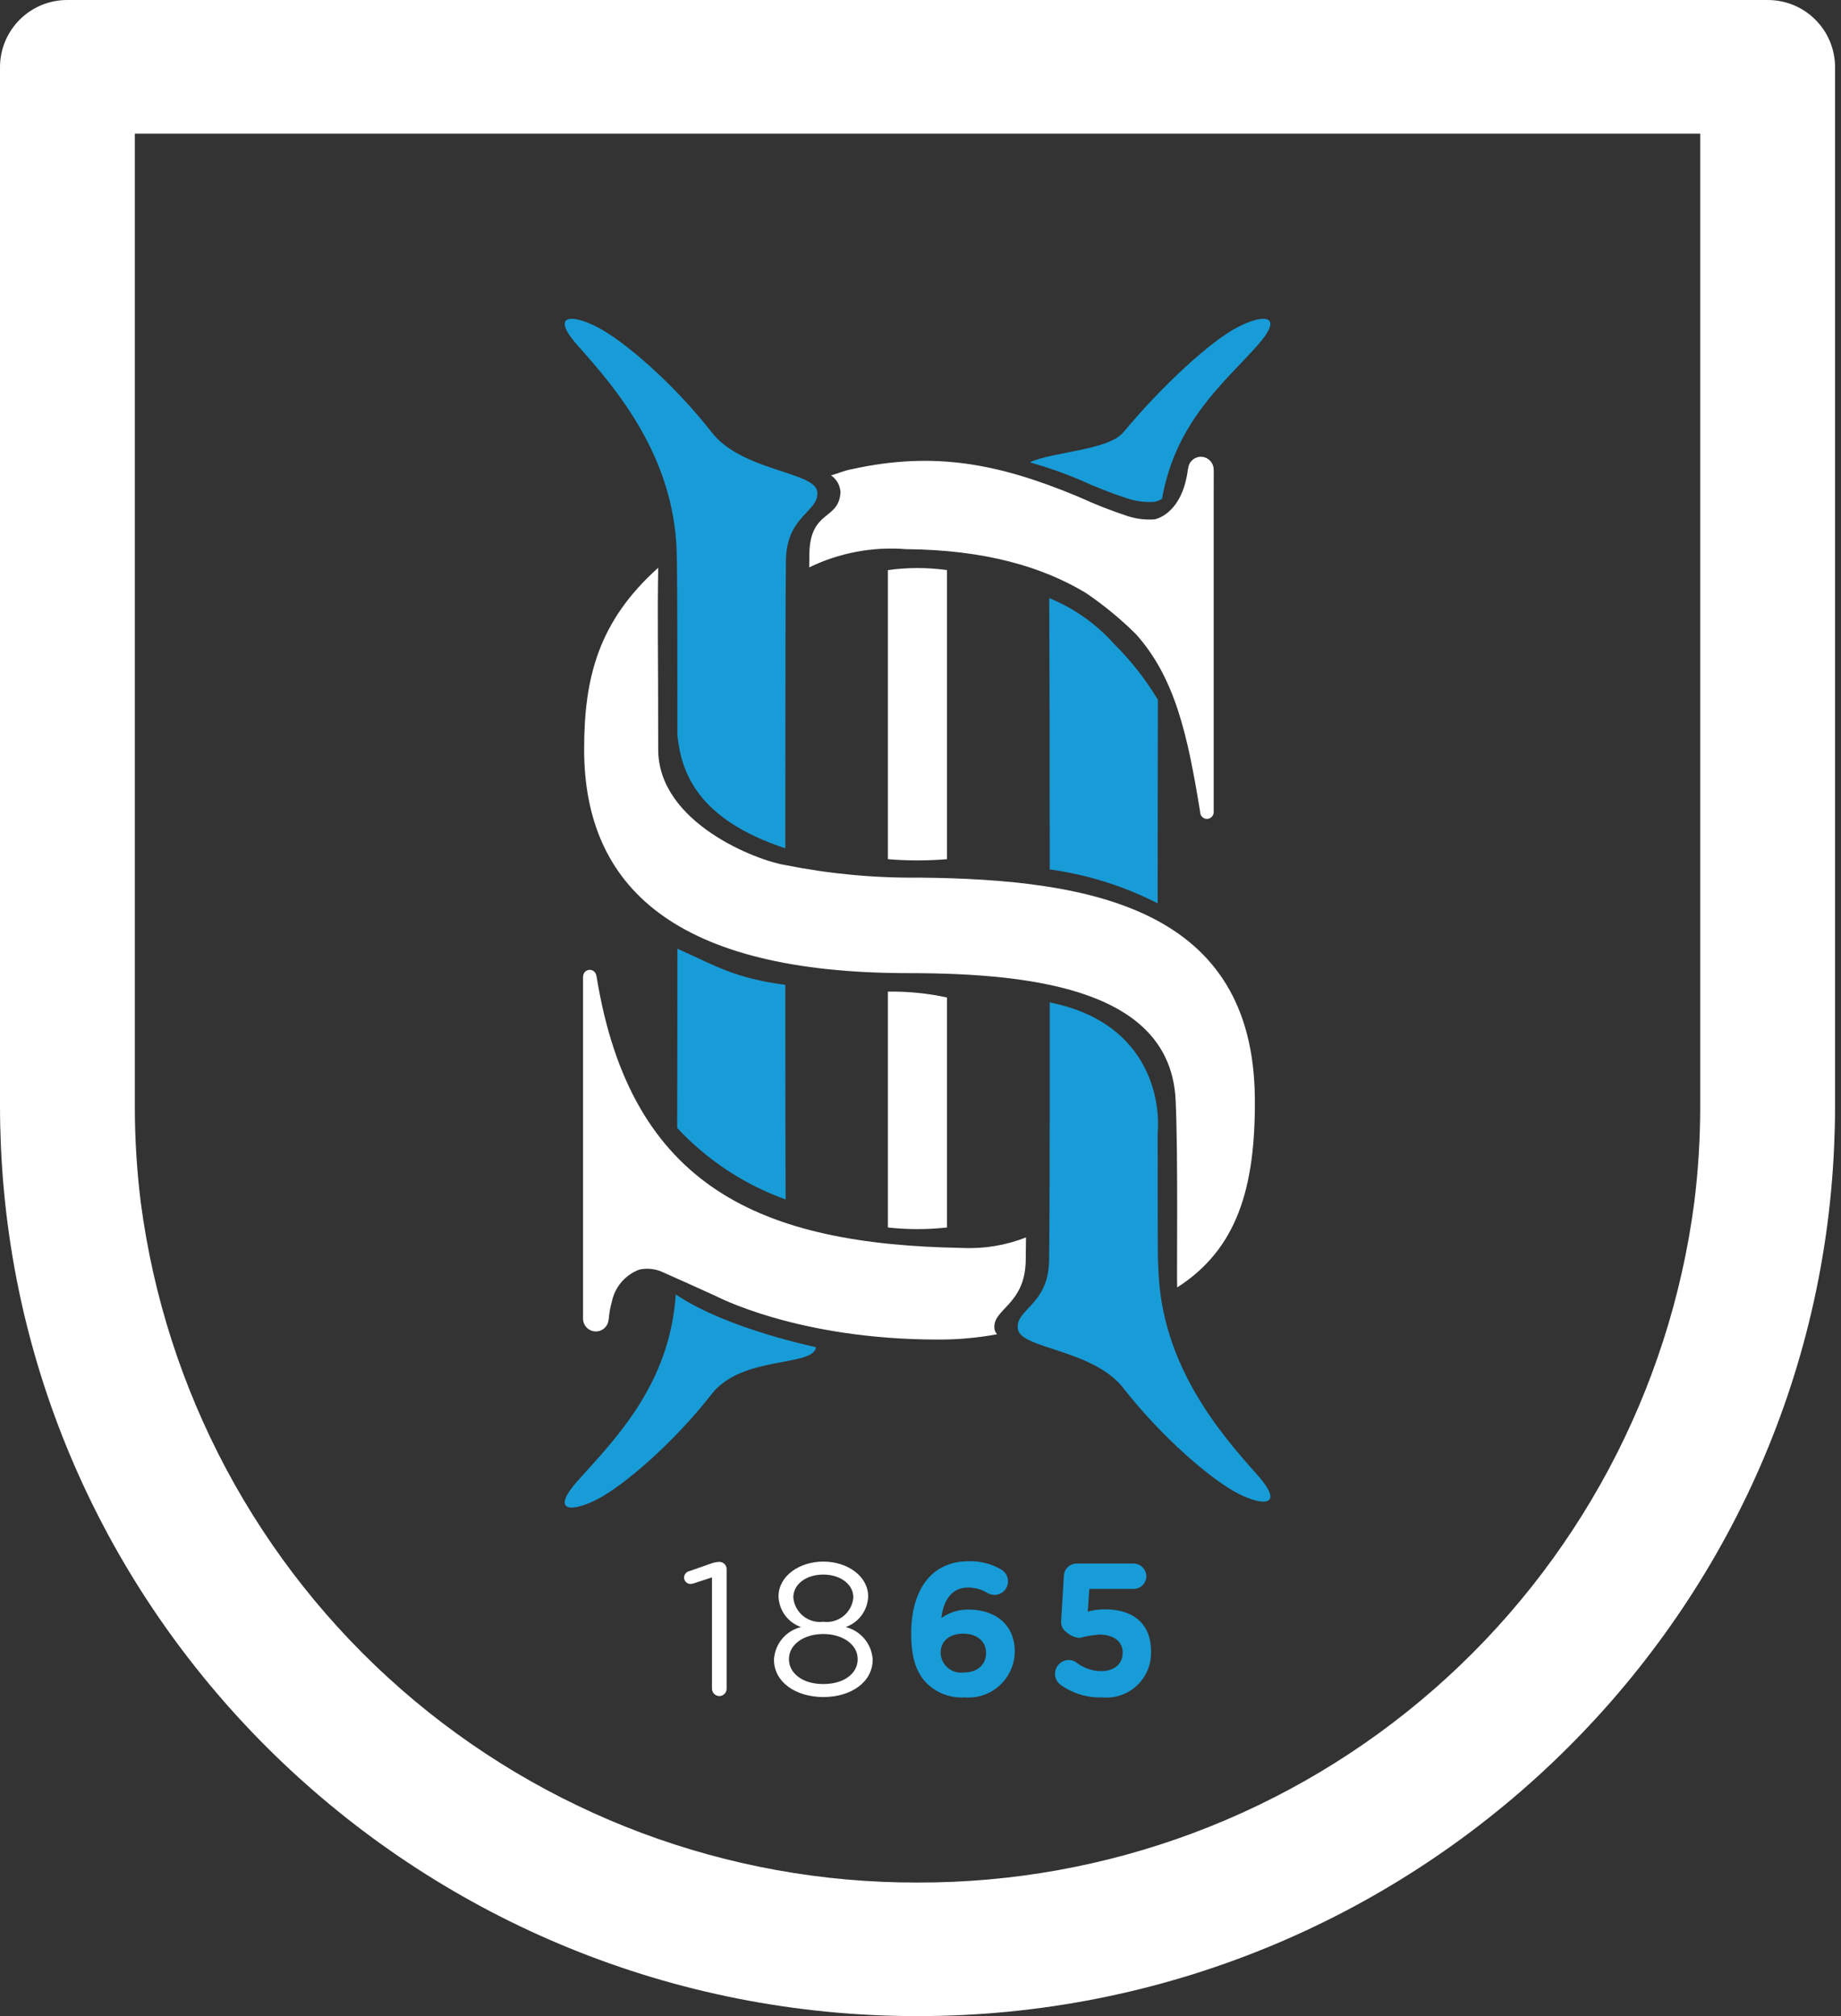 <svg width="137" height="150" viewBox="0 0 137 150" fill="none" xmlns="http://www.w3.org/2000/svg">
<rect x="0" y="0" width="137" height="150" fill="#333333" stroke="none"/>
<path d="M52.983 117.355L51.615 117.803C51.539 117.829 51.459 117.843 51.379 117.844C51.253 117.842 51.133 117.79 51.044 117.701C50.955 117.611 50.906 117.49 50.905 117.364C50.908 117.252 50.948 117.145 51.019 117.059C51.09 116.973 51.188 116.913 51.297 116.889L52.903 116.329C53.096 116.257 53.298 116.214 53.503 116.202H53.528C53.6 116.201 53.671 116.215 53.738 116.242C53.804 116.269 53.865 116.309 53.916 116.36C53.966 116.411 54.006 116.471 54.033 116.538C54.06 116.605 54.073 116.676 54.072 116.748V125.626C54.074 125.699 54.061 125.771 54.034 125.839C54.008 125.906 53.968 125.968 53.917 126.02C53.867 126.072 53.806 126.114 53.739 126.143C53.673 126.171 53.601 126.186 53.528 126.187C53.382 126.183 53.243 126.123 53.141 126.018C53.039 125.913 52.983 125.772 52.983 125.626V117.355Z" fill="white"/>
<path d="M63.502 118.867V118.839C63.502 117.873 62.54 117.146 61.268 117.146C59.996 117.146 59.036 117.859 59.036 118.839V118.867C59.061 119.132 59.139 119.39 59.266 119.624C59.392 119.859 59.564 120.066 59.772 120.233C59.98 120.4 60.219 120.524 60.475 120.597C60.731 120.67 60.999 120.69 61.264 120.658C61.529 120.692 61.799 120.672 62.056 120.6C62.314 120.527 62.554 120.404 62.763 120.237C62.971 120.07 63.145 119.862 63.272 119.627C63.398 119.392 63.477 119.133 63.502 118.867ZM63.825 123.457V123.429C63.825 122.338 62.693 121.568 61.264 121.568C59.835 121.568 58.711 122.338 58.711 123.429V123.457C58.711 124.437 59.658 125.291 61.264 125.291C62.87 125.291 63.825 124.452 63.825 123.457ZM57.597 123.488V123.457C57.63 122.894 57.844 122.356 58.206 121.923C58.567 121.49 59.059 121.184 59.607 121.051C59.135 120.886 58.722 120.583 58.424 120.181C58.126 119.779 57.955 119.297 57.934 118.797V118.769C57.934 117.257 59.482 116.18 61.268 116.18C63.054 116.18 64.605 117.257 64.605 118.769V118.797C64.584 119.297 64.412 119.78 64.114 120.181C63.815 120.583 63.403 120.886 62.93 121.051C63.475 121.186 63.964 121.49 64.325 121.92C64.686 122.35 64.902 122.884 64.941 123.444V123.472C64.941 125.138 63.348 126.257 61.268 126.257C59.188 126.257 57.597 125.123 57.597 123.488Z" fill="white"/>
<path d="M73.379 122.996V122.967C73.379 122.143 72.736 121.541 71.679 121.541C70.622 121.541 70 122.128 70 122.95V122.978C70.006 123.189 70.056 123.396 70.147 123.586C70.238 123.776 70.367 123.945 70.528 124.082C70.688 124.219 70.875 124.321 71.077 124.382C71.279 124.442 71.491 124.46 71.7 124.433C72.761 124.433 73.376 123.833 73.376 122.992M68.968 125.236C68.256 124.522 67.808 123.471 67.808 121.527V121.499C67.808 118.476 69.176 116.152 72.093 116.152C72.918 116.132 73.733 116.335 74.452 116.739C74.622 116.826 74.764 116.959 74.863 117.122C74.961 117.286 75.012 117.473 75.01 117.664C75.009 117.796 74.982 117.927 74.93 118.049C74.878 118.171 74.802 118.281 74.708 118.374C74.613 118.466 74.5 118.539 74.377 118.587C74.254 118.636 74.122 118.66 73.99 118.657C73.804 118.648 73.622 118.596 73.46 118.504C73.028 118.24 72.529 118.105 72.023 118.112C70.809 118.112 70.194 119.091 70.054 120.378C70.644 119.957 71.355 119.737 72.08 119.75C74.02 119.75 75.514 120.826 75.514 122.87V122.898C75.507 123.37 75.403 123.836 75.209 124.266C75.014 124.696 74.734 125.082 74.385 125.399C74.035 125.717 73.624 125.959 73.178 126.112C72.731 126.264 72.257 126.323 71.787 126.285C71.27 126.317 70.752 126.241 70.266 126.06C69.781 125.879 69.338 125.599 68.968 125.236Z" fill="#189CD8"/>
<path d="M78.946 125.361C78.811 125.269 78.701 125.145 78.624 125.001C78.548 124.856 78.509 124.695 78.509 124.532C78.51 124.261 78.617 124.001 78.808 123.808C78.998 123.615 79.256 123.504 79.527 123.499C79.74 123.494 79.948 123.565 80.113 123.699C80.645 124.11 81.299 124.332 81.971 124.329C82.877 124.325 83.546 123.832 83.546 122.967V122.939C83.546 122.099 82.835 121.61 81.815 121.61C81.315 121.646 80.82 121.731 80.336 121.861C79.972 121.83 79.63 121.679 79.361 121.432C79.222 121.337 79.113 121.205 79.044 121.052C78.975 120.899 78.949 120.73 78.969 120.563L79.169 117.247C79.178 117.001 79.281 116.767 79.458 116.595C79.635 116.423 79.871 116.326 80.118 116.324H84.356C84.607 116.327 84.848 116.428 85.026 116.605C85.203 116.783 85.304 117.024 85.307 117.275C85.304 117.525 85.202 117.764 85.024 117.939C84.846 118.115 84.606 118.213 84.356 118.213H81.064L80.946 119.902C81.366 119.787 81.8 119.73 82.236 119.732C84.162 119.732 85.655 120.655 85.655 122.867V122.895C85.666 123.365 85.578 123.832 85.396 124.266C85.213 124.699 84.941 125.089 84.597 125.409C84.252 125.729 83.844 125.973 83.399 126.124C82.953 126.275 82.481 126.329 82.013 126.284C80.917 126.322 79.839 125.997 78.946 125.361Z" fill="#189CD8"/>
<path d="M66.072 42.414C67.532 42.211 69.012 42.211 70.472 42.414V63.922C69.008 64.043 67.536 64.043 66.072 63.922V42.414ZM66.072 73.776C67.551 73.752 69.027 73.898 70.472 74.213V91.323C69.01 91.485 67.534 91.485 66.072 91.323V73.776Z" fill="white"/>
<path d="M58.464 89.237C58.449 85.912 58.439 81.761 58.439 73.272C54.639 72.763 53.332 71.89 50.41 70.583C50.41 76.183 50.403 79.564 50.394 83.919C52.621 86.31 55.388 88.133 58.464 89.237Z" fill="#189CD8"/>
<path d="M50.287 96.308C49.839 103.015 45.774 107.06 43.026 110.129C40.949 112.447 42.436 112.566 44.413 111.562C46.436 110.534 50.173 107.293 52.959 103.716C55.222 100.811 60.519 101.722 60.725 100.233C60.728 100.208 54.201 98.925 50.287 96.308Z" fill="#189CD8"/>
<path d="M62.55 36.565C62.465 38.75 60.298 37.876 60.23 41.185C60.225 41.378 60.221 41.73 60.218 42.212C62.45 41.129 64.93 40.661 67.403 40.856C73.353 40.905 77.603 42.193 80.792 44.105C82.13 45.012 83.382 46.041 84.531 47.179C87.431 50.416 88.377 54.64 89.311 60.421C89.311 60.554 89.364 60.683 89.459 60.777C89.553 60.871 89.681 60.925 89.814 60.925C89.948 60.925 90.076 60.871 90.171 60.777C90.265 60.683 90.318 60.554 90.318 60.421V53.656C90.318 53.656 90.318 53.656 90.318 53.651V36.999C90.318 36.363 90.323 35.699 90.323 35.081H90.318V34.943C90.317 34.689 90.217 34.446 90.037 34.266C89.858 34.087 89.615 33.985 89.361 33.984C89.12 33.986 88.888 34.079 88.713 34.245C88.537 34.411 88.431 34.637 88.416 34.878C88.416 34.873 88.411 34.867 88.407 34.861C88.018 38.037 86.255 38.561 85.928 38.639C85.234 38.691 84.536 38.605 83.875 38.385C82.663 37.985 81.475 37.517 80.315 36.985C74.343 34.485 69.533 33.554 63.39 34.907C62.713 35.037 62.49 35.191 61.846 35.365C62.042 35.503 62.206 35.682 62.327 35.889C62.447 36.096 62.522 36.327 62.546 36.565" fill="white"/>
<path d="M68.425 65.294C65.073 65.331 61.725 65.018 58.438 64.359C56.374 64.042 48.981 61.236 48.981 55.759C48.981 47.474 48.915 46.524 48.981 42.24C44.539 46.222 43.469 50.403 43.469 55.74C43.469 66.002 50.257 72.4 67.61 72.4C77.488 72.4 87.079 73.842 87.483 81.812C87.683 85.845 87.556 95.337 87.602 95.784C92.067 92.921 93.435 88.359 93.381 81.71C93.266 67.661 81.371 65.417 68.425 65.294Z" fill="white"/>
<path d="M74.007 98.877C73.801 97.388 76.259 97.129 76.33 93.825C76.339 93.452 76.346 92.873 76.351 92.062C74.838 92.657 73.216 92.924 71.592 92.845C56.692 92.583 46.935 88.403 44.392 72.635H44.381C44.376 72.507 44.323 72.385 44.231 72.296C44.139 72.206 44.016 72.155 43.888 72.153C43.76 72.155 43.637 72.206 43.545 72.296C43.453 72.385 43.4 72.507 43.395 72.635H43.386V98.099C43.386 98.353 43.487 98.597 43.666 98.776C43.846 98.956 44.089 99.058 44.343 99.059C44.584 99.057 44.816 98.964 44.991 98.798C45.167 98.632 45.273 98.406 45.288 98.165C45.288 98.17 45.288 98.176 45.297 98.181C45.324 97.805 45.383 97.432 45.474 97.066C45.487 97.003 45.51 96.947 45.524 96.885C45.628 96.339 45.871 95.829 46.23 95.404C46.588 94.979 47.05 94.653 47.57 94.458C48.162 94.327 48.781 94.395 49.33 94.652C49.896 94.898 52.93 96.267 53.23 96.406C53.23 96.397 59.293 99.66 69.767 99.66C71.254 99.67 72.737 99.538 74.199 99.266C74.097 99.159 74.03 99.023 74.007 98.877Z" fill="white"/>
<path d="M50.354 41.025C50.388 42.225 50.408 43.325 50.409 54.701C50.709 57.61 52.027 60.989 58.438 63.113C58.442 51.032 58.455 43.252 58.489 41.617C58.559 38.317 61.017 38.054 60.811 36.565C60.605 35.076 55.22 35.062 52.959 32.162C50.174 28.585 46.436 25.344 44.413 24.316C42.438 23.316 40.951 23.432 43.026 25.749C45.868 28.918 50.148 33.962 50.354 41.025Z" fill="#189CD8"/>
<path d="M78.079 44.498C78.101 48.008 78.113 55.207 78.117 64.684C80.916 65.07 83.63 65.922 86.147 67.205C86.147 60.999 86.156 57.605 86.167 52.065C85.258 50.548 84.162 49.151 82.904 47.907C81.576 46.418 79.926 45.252 78.079 44.498Z" fill="#189CD8"/>
<path d="M92.144 24.319C90.122 25.342 86.499 28.676 83.599 32.16C82.47 33.517 78.299 33.605 76.637 34.398C77.888 34.749 79.117 35.176 80.315 35.679C81.475 36.211 82.663 36.678 83.875 37.079C84.536 37.298 85.234 37.385 85.929 37.336C86.118 37.288 86.3 37.215 86.471 37.12C87.478 31.402 91.052 28.519 93.531 25.747C95.608 23.431 94.121 23.31 92.144 24.319Z" fill="#189CD8"/>
<path d="M86.203 94.415C86.169 93.217 86.149 95.672 86.148 84.297C86.383 81.483 85.238 75.992 78.119 74.579C78.119 86.662 78.102 92.189 78.068 93.824C77.998 97.124 75.54 97.387 75.746 98.876C75.952 100.365 81.338 100.376 83.599 103.276C86.384 106.853 90.122 110.094 92.145 111.122C94.12 112.122 95.607 112.007 93.532 109.689C90.689 106.522 86.414 101.472 86.203 94.415Z" fill="#189CD8"/>
<path d="M68.279 140.058C54.143 140.094 40.479 134.979 29.84 125.671C19.202 116.362 12.319 103.497 10.479 89.482C10.183 87.116 10.035 84.734 10.034 82.35V9.943H126.523V82.35C126.522 84.734 126.374 87.116 126.078 89.482C124.238 103.497 117.355 116.362 106.717 125.671C96.079 134.98 82.415 140.094 68.279 140.058ZM131.54 2.21033e-06H5.018C3.694 -0.005 2.421 0.516 1.481 1.448C0.54 2.38 0.007 3.648 0 4.972V82.35C0 83.337 0.026 84.318 0.069 85.296C1.632 121.237 31.628 149.996 68.279 149.996C104.93 149.996 134.926 121.233 136.489 85.296C136.531 84.318 136.558 83.337 136.558 82.35V4.972C136.55 3.648 136.018 2.381 135.077 1.449C134.136 0.517 132.864 -0.004 131.54 0.001" fill="white"/>
</svg>
